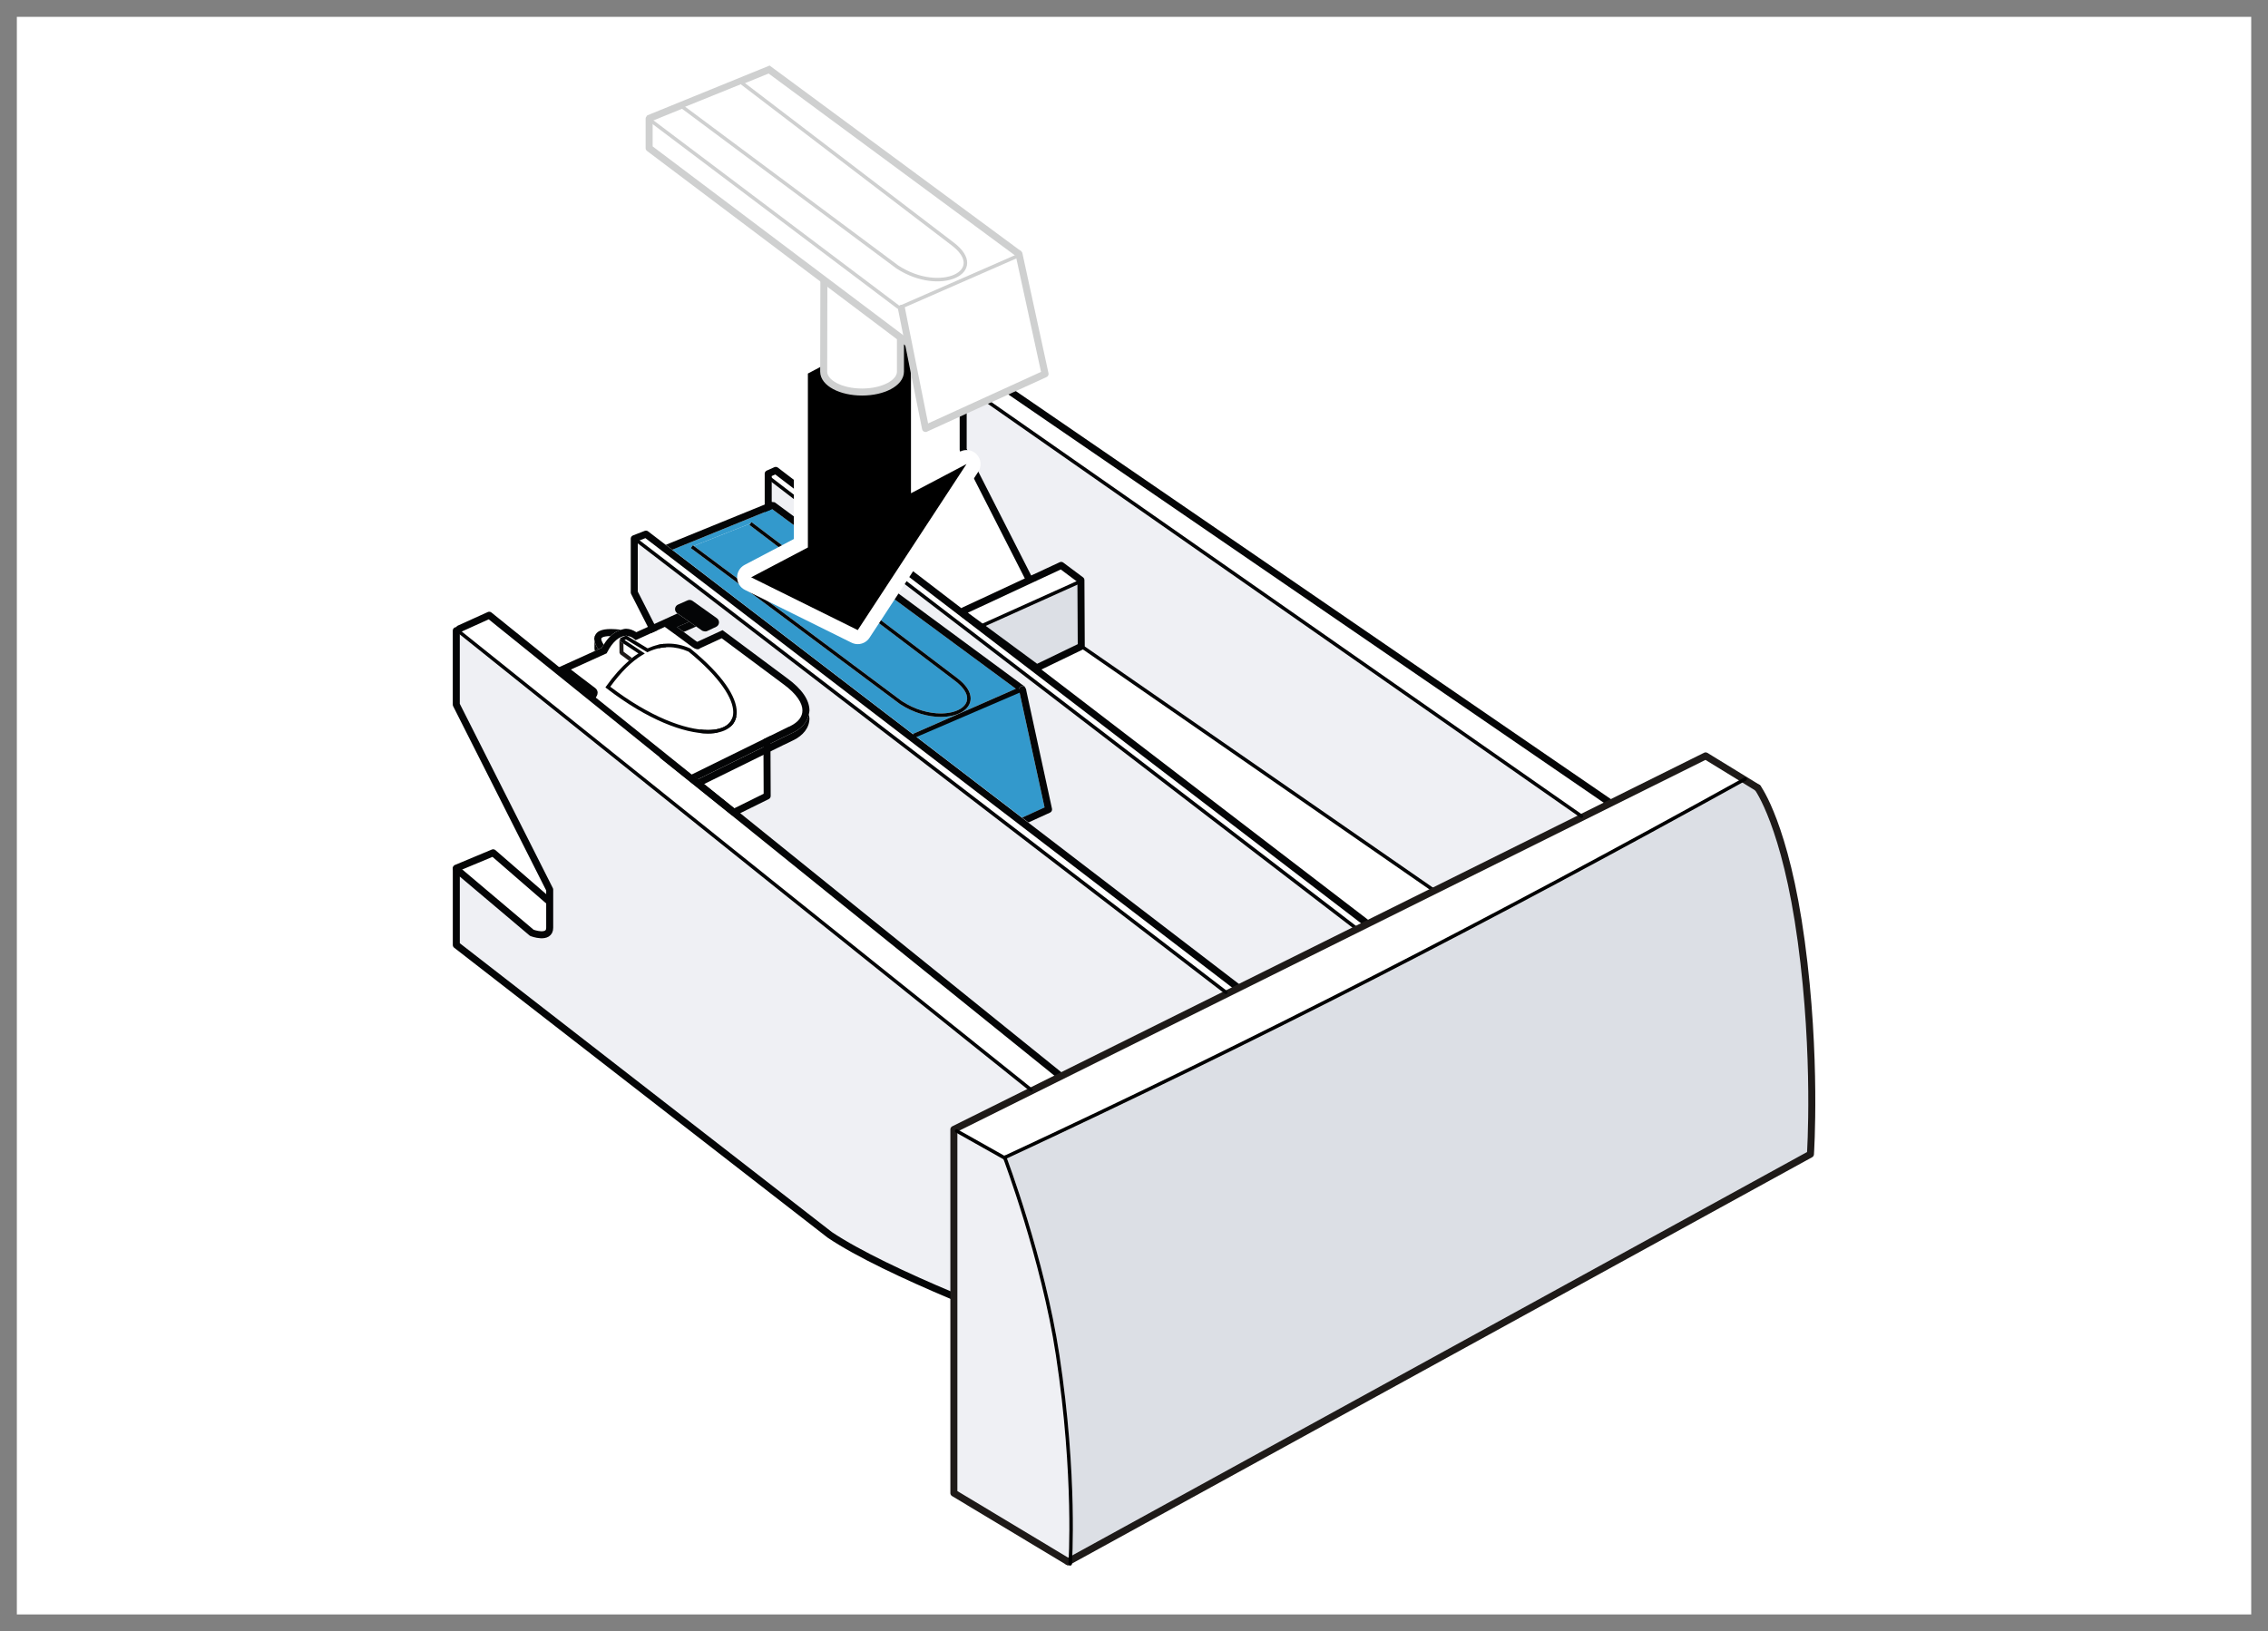 <?xml version="1.0" encoding="utf-8"?>
<!-- Generator: Adobe Illustrator 26.0.3, SVG Export Plug-In . SVG Version: 6.00 Build 0)  -->
<svg version="1.1" xmlns="http://www.w3.org/2000/svg" xmlns:xlink="http://www.w3.org/1999/xlink" x="0px" y="0px"
	 width="161.57px" height="116.22px" viewBox="0 0 161.57 116.22" enable-background="new 0 0 161.57 116.22" xml:space="preserve">
<rect x="0" y="0" width="161.57" height="116.22" fill="#333333" stroke="none"/>
<g id="Hintergrund">
	<rect x="0.31" y="0.76" fill="#FFFFFF" width="160.379" height="114.622"/>
</g>
<g id="Inhalt">
	<path fill="#FFFFFF" d="M39.03,64.322v1.78c0,0.14-0.04,0.24-0.12,0.29c-0.24,0.17-0.75,0.03-0.96-0.04l-5.18-4.37l2.34-1.08
		L39.03,64.322z"/>
	<polygon fill="#DCDFE5" points="76.9,45.972 73.87,47.432 70.1,44.662 76.88,41.602 	"/>
	<path fill="#FFFFFF" d="M69.9,44.472l0.02,0.06l-1.19-0.88c-0.01-0.01-0.02-0.02-0.03-0.02c0,0,0.01-0.01,0.02-0.01l4.63-2.16
		l0.07-0.03l0.01-0.01l2.15-1l1.24,0.93L69.9,44.472z"/>
	<path fill="#FFFFFF" d="M75.8,80.342c-1.41,0.67-2.82,1.33-4.24,1.99c0,0-0.01,0-0.01,0.01l-3.32-1.87l7.3-3.64l0.26-0.12
		l12.38-6.16l0.25-0.12l8.28-4.11c0.03,0,0.07-0.02,0.1-0.05l5.36-2.67l0.27-0.13l12.26-6.09l0.25-0.13l6.56-3.26l2.51,1.54
		c-17.09,9.46-32.09,17.19-47.98,24.7L75.8,80.342z"/>
	<path fill="#EFF0F4" d="M75.22,96.562c-0.07-0.44-0.14-0.89-0.22-1.33c-0.002-0.001-0.004-0.001-0.006-0.002
		c-0.011-0.054-0.027-0.132-0.054-0.278c-1.09-5.92-3.2-11.68-3.45-12.36l-3.4-1.91c0,0-0.01,0-0.01-0.01l-0.002,11.943
		c0.001,0,0.001,0.001,0.002,0.001v13.686l8.01,4.82l0.04-0.02C76.19,109.742,76.36,104.032,75.22,96.562z"/>
	<path fill="#FFFFFF" d="M101.93,63.443l-4.53,2.25c0-0.03-0.02-0.06-0.04-0.08l-23.41-17.94l3.06-1.48L101.93,63.443z"/>
	<path fill="#DCDFE5" d="M128.2,67.092c-1.05-7.8-2.91-10.62-3.07-10.87c-0.01-0.01-0.02-0.02-0.02-0.02l-0.86-0.52
		c-17.15,9.51-32.2,17.26-48.14,24.8l0,0.001c-1.351,0.636-3.05,1.431-4.38,2.049c0.3,0.78,2.41,6.59,3.49,12.52
		c0.015,0.104,0.033,0.196,0.053,0.281c-0.001,0-0.002-0.001-0.003-0.001c0.07,0.39,0.14,0.79,0.2,1.19
		c1.09,7.2,0.98,12.77,0.92,14.41c0,0.01,0,0.02-0.01,0.03l52.47-28.81C128.9,81.412,129.24,74.832,128.2,67.092z"/>
	<path fill="#EFF0F4" d="M87.2,70.762l-11.62,5.78h-0.01L52.5,57.912l2.21-1.09c0.04-0.03,0.07-0.07,0.07-0.12l-0.02-4.72
		c0-0.04-0.02-0.08-0.05-0.1l-1.41-1.04c-0.03-0.03-0.08-0.04-0.12-0.02l-2.86,1.32c0.02-0.04,0.02-0.08,0-0.12l-5.01-9.85v-3.56
		L87.2,70.762z"/>
	<path fill="#EFF0F4" d="M96.45,66.137l-11.62,5.78h-0.01l3.388-1.667L64.292,52.042c0.623-0.072-0.125-0.083-0.262,0.036
		l-0.02-4.72c0-0.04-0.02-0.08-0.05-0.1l-1.41-1.04c-0.03-0.03-0.08-0.04-0.12-0.02l-2.86,1.32c0.02-0.04,0.02-0.08,0-0.12
		l-5.01-9.85v-3.56L96.45,66.137z"/>
	<path fill="#EFF0F4" d="M73.29,77.672l-5.39,2.68c-0.04,0.02-0.07,0.07-0.07,0.11v11.7c-3.4-1.42-6.62-2.94-8.63-4.28l-26.57-20.62
		v-5.08l5.18,4.37c0.01,0.01,0.02,0.02,0.03,0.02c0.09,0.04,0.82,0.3,1.21,0.03c0.11-0.07,0.23-0.22,0.23-0.5v-1.7
		c0.01-0.01,0.01-0.01,0.02-0.02c0.04-0.05,0.04-0.13-0.01-0.17l-0.01-0.01v-0.82c0-0.02,0-0.04-0.01-0.06l-6.64-13.15v-5.04
		L73.29,77.672z"/>
	<path fill="#FFFFFF" d="M75.32,76.662l-1.78,0.89l-40.74-32.6l2.04-0.97l12.26,9.9c0.01,0.02,0.02,0.03,0.04,0.05l2.2,1.76
		L75.32,76.662z"/>
	<path fill="#EFF0F4" d="M112.5,58.193l-10.31,5.12l-25.04-17.32l-0.02-4.66c0-0.04-0.02-0.08-0.05-0.1l-1.41-1.05
		c-0.03-0.03-0.08-0.03-0.12-0.01l-2.14,1l-4.67-9.17v-3.97l0.34-0.16L112.5,58.193z"/>
	<path fill="#FFFFFF" d="M114.45,57.222l-1.7,0.84l-0.01-0.01l-43.43-30.33c0.01-0.02,0.01-0.05,0-0.08l1.24-0.57L114.45,57.222z"/>
	
		<polyline id="polyline13" fill="none" stroke="#040506" stroke-width="0.5" stroke-linecap="round" stroke-linejoin="round" stroke-miterlimit="10" points="
		32.504,61.855 35.132,60.758 39.035,64.144 	"/>
	
		<polyline id="polyline15" fill="none" stroke="#040506" stroke-width="0.5" stroke-linecap="round" stroke-linejoin="round" stroke-miterlimit="10" points="
		50.213,52.083 45.184,42.206 45.184,38.379 46.018,38.055 88.125,70.312 	"/>
	
		<polyline id="polyline17_1_" fill="none" stroke="#040506" stroke-width="0.5" stroke-linecap="round" stroke-linejoin="round" stroke-miterlimit="10" points="
		54.727,37.583 54.727,33.755 54.725,33.755 55.265,33.514 97.28,65.708 	"/>
	
		<line id="polyline17_2_" fill="none" stroke="#040506" stroke-width="0.25" stroke-linecap="round" stroke-linejoin="round" stroke-miterlimit="10" x1="54.64" y1="33.931" x2="96.697" y2="66.198"/>
	
		<polyline id="polyline19_1_" fill="none" stroke="#040506" stroke-width="0.5" stroke-linecap="round" stroke-linejoin="round" stroke-miterlimit="10" points="
		73.3,41.236 68.616,32.037 68.616,27.947 69.199,27.684 	"/>
	
		<path id="path21_1_" fill="none" stroke="#040506" stroke-width="0.5" stroke-linecap="round" stroke-linejoin="round" stroke-miterlimit="3.864" d="
		M67.859,92.329c-3.35-1.406-6.744-3.007-8.74-4.345L32.507,67.323v-5.408l5.382,4.546c0,0,1.271,0.482,1.271-0.362v-2.716
		l-6.655-13.182v-5.27h0.002"/>
	
		<polyline id="SVGID_9_" fill="none" stroke="#040506" stroke-width="0.5" stroke-linecap="round" stroke-linejoin="round" stroke-miterlimit="10" points="
		68.594,27.83 70.567,26.932 114.688,57.188 	"/>
	
		<polyline id="SVGID_7_" fill="none" stroke="#040506" stroke-width="0.5" stroke-linecap="round" stroke-linejoin="round" stroke-miterlimit="10" points="
		75.5,76.625 34.853,43.833 32.717,44.8 	"/>
	
		<line id="line91" fill="none" stroke="#040506" stroke-width="0.25" stroke-linecap="round" stroke-linejoin="round" stroke-miterlimit="10" x1="102.062" y1="63.375" x2="77.232" y2="46.177"/>
	
		<polyline id="polyline93" fill="none" stroke="#040506" stroke-width="0.5" stroke-linecap="round" stroke-linejoin="round" stroke-miterlimit="10" points="
		47.183,53.731 53.23,50.939 54.633,51.983 54.653,56.707 52.283,57.879 47.215,53.832 	"/>
	
		<line id="line95" fill="none" stroke="#040506" stroke-width="0.283" stroke-linecap="round" stroke-linejoin="round" stroke-miterlimit="3.864" x1="48.933" y1="54.618" x2="54.264" y2="52.218"/>
	
		<polyline id="polyline97" fill="none" stroke="#040506" stroke-width="0.5" stroke-linecap="round" stroke-linejoin="round" stroke-miterlimit="10" points="
		68.668,43.508 75.598,40.282 77.004,41.332 77.028,46.051 73.857,47.582 68.659,43.749 	"/>
	
		<line id="line99" fill="none" stroke="#040506" stroke-width="0.25" stroke-miterlimit="10" x1="69.947" y1="44.583" x2="77.072" y2="41.375"/>
	
		<polyline id="polygon101_1_" fill="none" stroke="#1E1A18" stroke-width="0.5" stroke-linecap="round" stroke-linejoin="round" stroke-miterlimit="3.864" points="
		76.089,111.264 67.953,106.374 67.953,80.466 121.508,53.854 125.214,56.128 	"/>
	
		<path id="path114_1_" fill="none" stroke="#1E1A18" stroke-width="0.5" stroke-linecap="round" stroke-linejoin="round" stroke-miterlimit="3.864" d="
		M125.214,56.128c0,0,1.986,2.66,3.106,10.944c1.122,8.283,0.654,15.157,0.654,15.157L76.09,111.263"/>
	<g>
		<polygon fill="none" points="49.538,45.638 49.537,45.638 49.537,45.638 		"/>
		<polygon fill="none" points="49.538,45.639 49.538,45.638 49.538,45.638 		"/>
		<path fill="#040506" d="M49.105,44.293l-0.877,0.38c0.141,0.103,0.306,0.223,0.479,0.349l0.891-0.386L49.105,44.293z"/>
		<path fill="#040506" d="M55.846,53.062l0.041-0.016c0.048-0.022,0.216-0.104,0.62-0.302c0.697-0.335,1.159-0.889,1.158-1.569
			c-0.001-0.089-0.033-0.18-0.049-0.27c-0.111,0.547-0.515,0.998-1.11,1.284l0,0c-0.404,0.198-0.573,0.28-0.62,0.302l-0.04,0.016
			l-0.005,0.001l-6.134,3.019l0.429,0.344l5.703-2.806L55.846,53.062z"/>
		<path fill="#040506" d="M42.355,45.313l0,0.061c0.005-0.02,0.012-0.039,0.019-0.059L42.355,45.313z"/>
		<path fill="#040506" d="M42.626,46.264c-0.151-0.218-0.242-0.417-0.273-0.619c-0.001,0.115-0.003,0.384-0.005,0.514v0.001l0,0.009
			c0.001,0.07,0.013,0.139,0.03,0.208L42.626,46.264z"/>
		<path fill="#040506" d="M41.985,49.331l0.028,0.023l0.001-0.001C42.004,49.345,41.997,49.34,41.985,49.331z"/>
		<path fill="#FFFFFF" d="M50.092,44.957l0.132,0.092l0.644-0.305v-0.015l-0.493,0.232C50.284,45.004,50.183,44.994,50.092,44.957z"
			/>
		<path fill="#FFFFFF" d="M42.927,45.404c-0.094,0.057-0.085,0.057-0.093,0.121c-0.005,0.065,0.049,0.212,0.172,0.404
			c0.147-0.237,0.307-0.444,0.483-0.612C43.215,45.318,43.019,45.356,42.927,45.404z"/>
		<path fill="#040506" d="M42.626,46.264l0.24-0.109c0.044-0.081,0.093-0.151,0.14-0.226c-0.122-0.192-0.177-0.339-0.172-0.404
			c0.009-0.063-0.001-0.063,0.093-0.121c0.092-0.047,0.288-0.086,0.561-0.087c0.232-0.223,0.485-0.374,0.757-0.45
			c-0.272-0.033-0.519-0.052-0.732-0.052c-0.331,0.001-0.593,0.037-0.808,0.141c-0.151,0.067-0.273,0.202-0.332,0.359
			c-0.007,0.019-0.014,0.038-0.019,0.059c-0.013,0.049-0.022,0.1-0.02,0.151c0.001,0.04,0.013,0.08,0.019,0.12
			C42.384,45.847,42.475,46.046,42.626,46.264z"/>
		<path fill="#FFFFFF" d="M56.208,51.777c0.028-0.014,0.047-0.023,0.079-0.039l0,0c0.598-0.297,0.877-0.682,0.878-1.12
			c0.006-0.489-0.379-1.167-1.383-1.893l-0.002-0.001l-4.365-3.251l-1.519,0.701c-0.057,0.049-0.13,0.087-0.196,0.082
			c-0.167-0.01-0.27-0.078-0.467-0.222l0.001,0.001l-0.001-0.001l-0.001,0c-0.353-0.273-1.652-1.212-1.653-1.213l-0.219-0.158
			l-2.076,0.946l-0.12-0.096c-0.172-0.136-0.335-0.192-0.497-0.206l1.471,0.886c0.49-0.218,0.988-0.336,1.489-0.336
			c0.51,0,1.023,0.114,1.536,0.34l0.015,0.007l0.013,0.011c2.296,1.878,3.287,3.422,3.295,4.525
			c0.002,0.478-0.201,0.874-0.564,1.131c-0.362,0.258-0.869,0.386-1.489,0.386c-1.708-0.002-4.306-0.971-7.21-3.207l-0.095-0.073
			l0.07-0.098c0.527-0.742,1.062-1.335,1.604-1.805l-0.613-0.455l-0.057-0.112l-0.008-0.887l0.07-0.123h0l-0.015-0.035l0.366-0.155
			c-0.408,0.023-0.899,0.397-1.285,1.16l-0.04,0.078l-2.55,1.156c0.115,0.088,0.427,0.327,0.764,0.585
			c0.419,0.32,0.868,0.662,0.95,0.72l-0.001-0.001c0.12,0.078,0.197,0.228,0.192,0.351c-0.01,0.214-0.12,0.303-0.131,0.324
			l-0.011,0.012l6.845,5.49l6.927-3.409L56.208,51.777z"/>
		
			<line fill="none" stroke="#040506" stroke-width="0" stroke-linecap="round" stroke-linejoin="round" x1="49.233" y1="46.035" x2="49.234" y2="46.035"/>
		<polygon fill="#040506" points="49.538,45.638 49.537,45.637 49.537,45.638 49.538,45.638 		"/>
		<path fill="#040506" d="M55.847,52.506l0.04-0.016c0.047-0.022,0.216-0.104,0.62-0.302l0,0c0.595-0.285,0.999-0.737,1.11-1.284
			c0.019-0.095,0.049-0.186,0.049-0.286c-0.006-0.747-0.527-1.524-1.587-2.295l0,0l-4.603-3.428l-1.807,0.834
			c-0.032-0.019-0.075-0.047-0.131-0.09l0,0c0,0,0,0,0,0c0,0,0,0,0,0l0,0c-0.162-0.125-0.501-0.374-0.83-0.615
			c-0.173-0.126-0.338-0.247-0.479-0.349l0.877-0.38l-0.846-0.59l-2.929,1.335c-0.231-0.149-0.478-0.244-0.732-0.244
			c-0.122,0.001-0.237,0.04-0.353,0.072c-0.272,0.076-0.525,0.227-0.757,0.45c-0.175,0.169-0.335,0.375-0.483,0.612
			c-0.047,0.075-0.096,0.145-0.14,0.226l-0.24,0.109l-0.248,0.112l-2.605,1.18l2.212,1.774c0.012,0.009,0.019,0.014,0.029,0.022
			l-0.001,0.001l0.42,0.337l0.011-0.012c0.012-0.021,0.121-0.11,0.131-0.324c0.005-0.123-0.072-0.273-0.192-0.351l0.001,0.001
			c-0.082-0.058-0.53-0.4-0.95-0.72c-0.338-0.258-0.649-0.497-0.764-0.585l2.55-1.156l0.04-0.078
			c0.386-0.763,0.877-1.137,1.285-1.16l0.071-0.03l0.052,0.031c0.162,0.014,0.325,0.069,0.497,0.206l0.12,0.096l2.076-0.946
			l0.219,0.158c0.002,0.001,1.3,0.941,1.653,1.213l0.001,0c0.197,0.144,0.3,0.213,0.467,0.222c0.066,0.005,0.14-0.034,0.196-0.082
			l1.519-0.701l4.365,3.251l0.002,0.001c1.005,0.726,1.389,1.403,1.383,1.893c-0.001,0.438-0.28,0.824-0.878,1.12l0,0
			c-0.031,0.015-0.05,0.025-0.079,0.039l-0.003-0.007l-6.927,3.409l0.431,0.345l6.134-3.019L55.847,52.506z"/>
		<polygon fill="#1E1A18" points="44.193,46.615 44.136,46.502 44.126,45.618 44.194,45.497 44.193,45.495 44.192,45.495 
			44.123,45.618 44.131,46.506 44.188,46.618 44.802,47.073 44.806,47.07 		"/>
		<path fill="#FFFFFF" d="M44.418,46.429l0.603,0.448c0.152-0.121,0.306-0.221,0.46-0.321l-0.961-0.636l-0.108-0.06L44.418,46.429z"
			/>
		<path fill="#1E1A18" d="M44.126,45.618l0.01,0.885l0.057,0.112l0.613,0.455c0.072-0.062,0.144-0.135,0.216-0.193l-0.603-0.448
			l-0.006-0.57l0.108,0.06l-0.362-0.24l0.069-0.104l-0.033-0.078L44.126,45.618z"/>
		<path fill="#FFFFFF" d="M44.595,45.555L44.49,45.6l1.447,0.958l-0.17,0.102c-0.767,0.461-1.534,1.218-2.291,2.265
			c2.83,2.158,5.359,3.084,6.956,3.082c0.587,0,1.043-0.124,1.344-0.34c0.3-0.217,0.457-0.517,0.459-0.927
			c0.008-0.946-0.922-2.472-3.187-4.318c-0.481-0.21-0.953-0.315-1.421-0.315c-0.486,0-0.968,0.111-1.451,0.336l-0.06,0.028
			L44.595,45.555z"/>
		<path fill="#040506" d="M44.178,45.46l0.015,0.035l0.001,0.002l0.033,0.078l-0.069,0.104l0.362,0.24l0.961,0.636
			c-0.154,0.1-0.307,0.2-0.46,0.321c-0.072,0.058-0.144,0.13-0.216,0.193c-0.001,0.001-0.003,0.002-0.004,0.003
			c-0.543,0.47-1.078,1.063-1.604,1.805l-0.07,0.098l0.095,0.073c2.904,2.235,5.502,3.205,7.21,3.207
			c0.62,0,1.128-0.128,1.489-0.386c0.362-0.257,0.566-0.653,0.564-1.131c-0.008-1.102-0.998-2.646-3.295-4.525l-0.013-0.011
			l-0.015-0.007c-0.513-0.226-1.026-0.34-1.536-0.34c-0.501,0-0.999,0.118-1.489,0.336l-1.471-0.886l-0.052-0.031l-0.071,0.03
			L44.178,45.46z M46.116,46.471l0.06-0.028c0.483-0.225,0.965-0.336,1.451-0.336c0.468,0,0.941,0.105,1.421,0.315
			c2.265,1.846,3.195,3.372,3.187,4.318c-0.002,0.41-0.159,0.71-0.459,0.927c-0.301,0.216-0.757,0.34-1.344,0.34
			c-1.597,0.002-4.126-0.923-6.956-3.082c0.757-1.047,1.524-1.804,2.291-2.265l0.17-0.102L44.49,45.6l0.105-0.044L46.116,46.471z"/>
		<path fill="#040506" d="M49.105,44.293l0.493,0.344l0.423,0.295c0.021,0.015,0.047,0.016,0.071,0.025
			c0.091,0.038,0.192,0.047,0.283,0.004l0.493-0.232l0.151-0.071c0.113-0.054,0.191-0.164,0.202-0.289
			c0.011-0.125-0.045-0.247-0.147-0.32l-1.742-1.242c-0.102-0.073-0.235-0.086-0.349-0.035l-0.684,0.303
			c-0.117,0.052-0.197,0.163-0.209,0.29c-0.012,0.127,0.045,0.251,0.15,0.324l0.02,0.014L49.105,44.293z"/>
	</g>
	<g>
		<path fill="#3399CC" d="M72.368,49.07l-17.362-12.8l-7.115,2.897l17.138,13.124L72.368,49.07z M68.521,50.728
			c-0.382,0.225-0.903,0.35-1.5,0.35c-0.874,0-1.912-0.27-2.906-0.916l-0.003-0.002l-14.9-11.113l0.149-0.2l0.062,0.046l4.039-1.596
			l0.076-0.1l14.635,11.098c0,0,0,0,0,0l0,0l0,0c0.667,0.502,0.977,1.001,0.979,1.465C69.151,50.165,68.902,50.505,68.521,50.728z"
			/>
		<polygon fill="#040506" points="73.112,49.153 73.093,49.108 73.105,49.163 		"/>
		<path fill="#040506" d="M72.607,49.226l-0.011-0.049c-0.029-0.135,0.056-0.268,0.191-0.297c0.121-0.026,0.231,0.048,0.275,0.16
			l-0.05-0.115L55.189,35.785l-0.243-0.03l-7.516,3.061l0.46,0.352l7.115-2.897l17.362,12.8l-7.338,3.221l0.21,0.161L72.607,49.226z
			"/>
		<polygon fill="#3399CC" points="72.607,49.226 65.239,52.452 72.816,58.254 74.412,57.526 		"/>
		<path fill="#040506" d="M74.943,57.616l-1.838-8.453l-0.012-0.055l-0.008-0.037c-0.003-0.014-0.017-0.019-0.022-0.032
			c-0.044-0.112-0.154-0.186-0.275-0.16c-0.135,0.029-0.22,0.162-0.191,0.297l0.011,0.049l1.805,8.299l-1.595,0.728l0.45,0.344
			l1.536-0.701C74.91,57.848,74.968,57.731,74.943,57.616z"/>
		<path fill="#3399CC" d="M64.253,49.953c0.953,0.62,1.946,0.875,2.768,0.875c0.562,0,1.043-0.12,1.373-0.316
			c0.331-0.198,0.506-0.455,0.506-0.753c0.002-0.342-0.242-0.786-0.879-1.265l0,0L53.386,37.396l0.076-0.1l-4.039,1.596
			L64.253,49.953z"/>
		<polygon fill="#040506" points="68.171,48.295 68.172,48.295 68.172,48.295 		"/>
		<path fill="#040506" d="M68.172,48.295L53.537,37.197l-0.076,0.1l-0.076,0.1l14.635,11.098l0,0
			c0.638,0.479,0.882,0.923,0.879,1.265c-0.001,0.298-0.175,0.555-0.506,0.753c-0.33,0.196-0.812,0.316-1.373,0.316
			c-0.822,0-1.815-0.255-2.768-0.875l-14.83-11.061l-0.062-0.046l-0.149,0.2l14.9,11.113l0.003,0.002
			c0.995,0.646,2.033,0.916,2.906,0.916c0.597,0,1.118-0.125,1.5-0.35c0.381-0.223,0.63-0.563,0.629-0.968
			C69.148,49.296,68.839,48.797,68.172,48.295z"/>
	</g>
	<path d="M61.104,45.391c-0.075,0-0.15-0.017-0.221-0.052l-7.594-3.76c-0.168-0.083-0.276-0.254-0.278-0.442
		c-0.002-0.188,0.101-0.361,0.267-0.449l3.774-1.985v-12.09c0-0.186,0.103-0.356,0.267-0.442l7.344-3.863
		c0.073-0.039,0.153-0.058,0.233-0.058c0.09,0,0.179,0.024,0.258,0.072c0.15,0.091,0.242,0.253,0.242,0.428v11.564l3.224-1.695
		c0.074-0.039,0.154-0.058,0.233-0.058c0.137,0,0.273,0.057,0.37,0.164c0.153,0.169,0.173,0.42,0.048,0.61l-7.749,11.83
		C61.428,45.31,61.269,45.391,61.104,45.391z"/>
	<path fill="#FFFFFF" d="M64.897,22.75v12.392l3.956-2.081l-7.748,11.83l-7.594-3.76l4.042-2.126V26.613L64.897,22.75 M64.897,21.75
		c-0.16,0-0.32,0.038-0.465,0.115l-7.344,3.863c-0.329,0.173-0.535,0.514-0.535,0.885v11.788l-3.507,1.845
		c-0.333,0.175-0.539,0.521-0.534,0.897c0.005,0.376,0.219,0.717,0.556,0.884l7.594,3.76c0.142,0.07,0.294,0.104,0.443,0.104
		c0.328,0,0.647-0.161,0.837-0.452l7.749-11.829c0.25-0.381,0.21-0.883-0.096-1.22c-0.195-0.214-0.465-0.327-0.74-0.327
		c-0.158,0-0.318,0.038-0.465,0.115l-2.491,1.31V22.75c0-0.35-0.183-0.675-0.483-0.856C65.255,21.798,65.076,21.75,64.897,21.75
		L64.897,21.75z"/>
	
		<line id="polygon67" fill="none" stroke="#040506" stroke-width="0.25" stroke-linecap="round" stroke-linejoin="round" stroke-miterlimit="10" x1="87.332" y1="70.7" x2="45.203" y2="38.377"/>
	
		<path id="path280_4_" fill="none" stroke="#000000" stroke-width="0.25" stroke-linecap="round" stroke-linejoin="round" stroke-miterlimit="3.864" d="
		M76.239,111.417c0,0,0.425-6.215-0.893-14.873c-1.047-6.887-3.765-14.063-3.765-14.063l0.031-0.039"/>
	
		<line id="line203_1_" fill="#FFFFFF" stroke="#000000" stroke-width="0.25" stroke-linecap="round" stroke-linejoin="round" x1="68.154" y1="80.575" x2="71.582" y2="82.504"/>
	
		<path id="path280_3_" fill="none" stroke="#000000" stroke-width="0.25" stroke-linecap="round" stroke-linejoin="round" stroke-miterlimit="3.864" d="
		M71.613,82.45c17.992-8.377,34.509-16.863,52.709-26.95"/>
	
		<line id="line89" fill="none" stroke="#040506" stroke-width="0.25" stroke-linecap="round" stroke-linejoin="round" stroke-miterlimit="10" x1="32.625" y1="44.938" x2="73.458" y2="77.652"/>
	
		<line id="polyline19" fill="none" stroke="#040506" stroke-width="0.25" stroke-linecap="round" stroke-linejoin="round" stroke-miterlimit="10" x1="69.125" y1="27.75" x2="112.664" y2="58.152"/>
	
		<line id="polygon176" fill="#E1EBF4" stroke="#040506" stroke-width="0.25" stroke-linecap="round" stroke-linejoin="round" stroke-miterlimit="10" x1="64.989" y1="52.5" x2="72.84" y2="49.124"/>
	
		<path id="path194_1_" fill="#FFFFFF" stroke="#CFD0D0" stroke-width="0.5" stroke-linecap="round" stroke-linejoin="round" stroke-miterlimit="10" d="
		M58.706,12.884l5.441,2.129c0,0,0,11.242,0,11.465c0,0.803-1.221,1.453-2.734,1.453c-1.512,0-2.734-0.65-2.734-1.453
		C58.681,26.32,58.706,12.884,58.706,12.884z"/>
	
		<polyline id="polygon198_2_" fill="#FFFFFF" stroke="#CFD0D0" stroke-width="0.5" stroke-linecap="round" stroke-linejoin="round" stroke-miterlimit="10" points="
		46.244,8.457 46.244,10.555 64.964,24.659 72.513,18.361 	"/>
	<polyline id="polygon200_3_" fill="#FFFFFF" stroke="#CFD0D0" stroke-width="0.5" stroke-miterlimit="10" points="46.188,8.457 
		54.791,4.954 72.593,18.097 	"/>
	
		<polyline id="polygon202_3_" fill="#FFFFFF" stroke="#CFD0D0" stroke-width="0.5" stroke-linecap="round" stroke-linejoin="round" stroke-miterlimit="10" points="
		72.59,18.092 74.449,26.638 65.934,30.526 64.218,21.972 	"/>
	
		<path id="path204_1_" fill="#FFFFFF" stroke="#CFD0D0" stroke-width="0.25" stroke-linecap="round" stroke-linejoin="round" stroke-miterlimit="10" d="
		M52.905,5.951l14.941,11.411c2.63,1.976-0.847,3.657-3.913,1.663L48.676,7.66"/>
	
		<line id="polygon202_2_" fill="#FFFFFF" stroke="#CFD0D0" stroke-width="0.25" stroke-linecap="round" stroke-linejoin="round" stroke-miterlimit="10" x1="64.219" y1="21.859" x2="72.541" y2="18.215"/>
	
		<line id="polygon200_1_" fill="#FFFFFF" stroke="#CFD0D0" stroke-width="0.25" stroke-linecap="round" stroke-linejoin="round" stroke-miterlimit="10" x1="63.991" y1="21.878" x2="46.188" y2="8.457"/>
</g>
<g id="Rahmen">
	<g>
		<path fill="#FFFFFF" d="M157.575,4v108.22H4V4H157.575 M161.575,0H0v116.22h161.575V0L161.575,0z"/>
		<path fill="#808080" d="M160.375,1.2v113.821H1.2V1.2H160.375 M161.575,0H0v116.22h161.575V0L161.575,0z"/>
	</g>
</g>
</svg>
